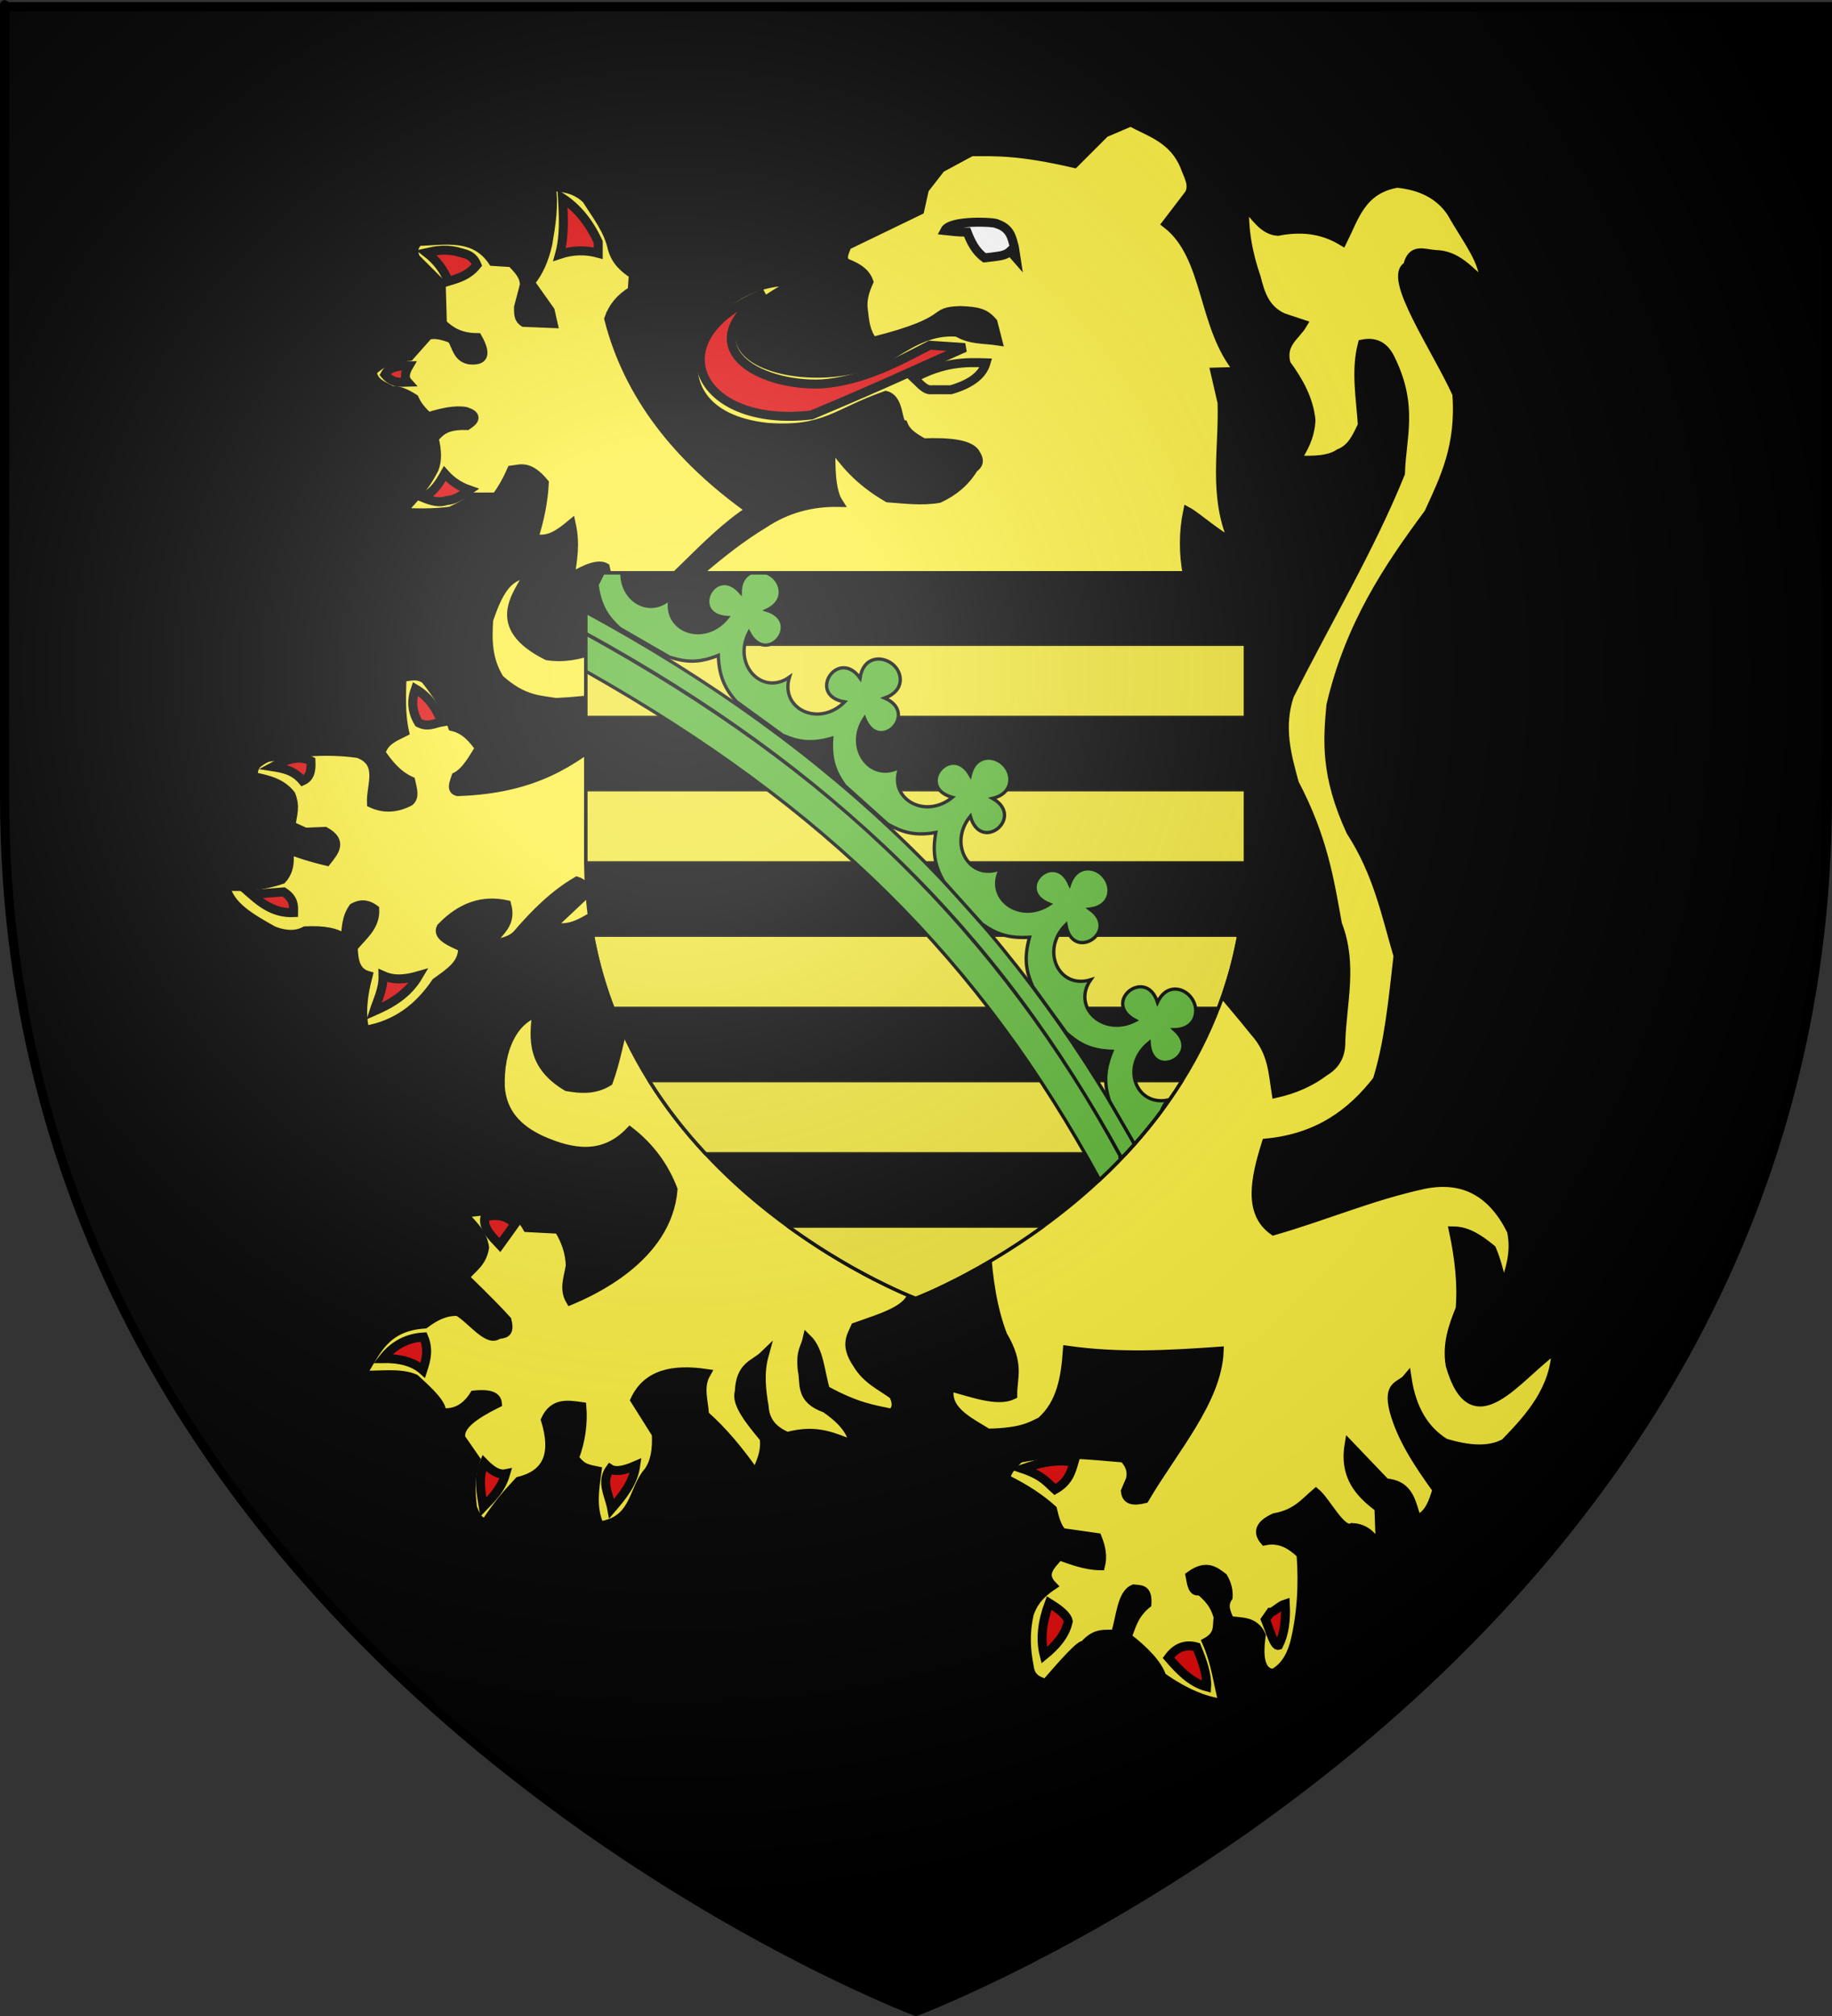 <?xml version="1.0" encoding="UTF-8" standalone="no"?>
<svg
   xmlns:dc="http://purl.org/dc/elements/1.1/"
   xmlns:cc="http://creativecommons.org/ns#"
   xmlns:rdf="http://www.w3.org/1999/02/22-rdf-syntax-ns#"
   xmlns:svg="http://www.w3.org/2000/svg"
   xmlns="http://www.w3.org/2000/svg"
   xmlns:xlink="http://www.w3.org/1999/xlink"
   xmlns:sodipodi="http://sodipodi.sourceforge.net/DTD/sodipodi-0.dtd"
   xmlns:inkscape="http://www.inkscape.org/namespaces/inkscape"
   height="660"
   width="600"
   version="1.0"
   id="svg2"
   sodipodi:version="0.32"
   inkscape:version="0.45+0.46pre0+devel"
   sodipodi:docname="Blason Léopold II de Belgique (1835-1909).svg"
   sodipodi:docbase="L:\Héraldique"
   inkscape:export-filename="/Users/olivier/Desktop/Blason Rouge/Blason_Vide_3D.png"
   inkscape:export-xdpi="144"
   inkscape:export-ydpi="144"
   inkscape:output_extension="org.inkscape.output.svg.inkscape">
  <rect width="100%" height="100%" fill="#333333" stroke="none"/>
  <sodipodi:namedview
     inkscape:window-height="544"
     inkscape:window-width="800"
     inkscape:pageshadow="2"
     inkscape:pageopacity="0.0"
     guidetolerance="10.0"
     gridtolerance="10.0"
     objecttolerance="10.0"
     borderopacity="1.0"
     bordercolor="#666666"
     pagecolor="#ffffff"
     id="base"
     showgrid="false"
     height="660px"
     inkscape:zoom="0.51818182"
     inkscape:cx="300"
     inkscape:cy="330"
     inkscape:window-x="-4"
     inkscape:window-y="-4"
     inkscape:current-layer="layer9" />
  <desc
     id="desc4">Flag of Canton of Valais (Wallis)</desc>
  <defs
     id="defs6">
    <clipPath
       id="id4">
      <path
         d="M8.1597e+006 1.33614e+007c76220,-139770 2.19793e+006,-6.49218e+006 2.41392e+006,-7.19095e+006 131560,-425670 556320,-1.17296e+006 -490,-1.40236e+006 -436260,-179740 -619840,269840 -761800,589250 -1.10615e+006,2.48885e+006 -2.01248e+006,5.15569e+006 -3.09999e+006,7.62291e+006 -28910,65570 -97110,195000 -60680,297570 67190,46290 104890,66260 104890,66260 0,0 -3620,10950 -12370,32880 28470,14730 63950,26790 107920,35250 330330,63520 635230,25410 902040,88930 266810,63520 419260,-127040 406560,-139740z"
         id="path6931" />
    </clipPath>
    <clipPath
       id="id3">
      <path
         d="M4.5888e+006 5.35145e+006c-400490,527930 -650900,1.29655e+006 -747280,1.9453e+006 -130810,880410 -102660,1.70479e+006 42700,2.57804e+006 70020,420790 229550,809470 367230,1.20993e+006 -48390,152480 -96800,304970 -145190,457470 -99620,27070 -199260,54150 -298910,81240 -8540,-21390 -17080,-42760 -25630,-64130 -236410,-473440 -381250,-982270 -486800,-1.50067e+006 -209600,-1.02936e+006 -268920,-2.27745e+006 25630,-3.29631e+006 155630,-538330 417890,-1.5019e+006 794260,-1.89826e+006 82550,-31350 165100,-62710 247670,-94060 74010,76950 148030,153930 222060,230880 1420,116850 2840,233720 4260,350570z"
         id="path6928" />
    </clipPath>
    <clipPath
       id="id2">
      <path
         d="M5.92575e+006 1.25947e+007c88620,-183770 3.63227e+006,-7.53119e+006 3.69499e+006,-7.65665e+006 145090,-290170 413980,-120750 368450,152470 -25400,152450 -406560,1.34671e+006 -406560,1.34671e+006l-2.73153e+006 6.49217e+006 -198280 349880c-138440,-95120 -405130,-303980 -727070,-684580z"
         id="path6925" />
    </clipPath>
    <clipPath
       id="id1">
      <path
         d="M1.07058e+007 4.54366e+006c-62930,-1.51309e+006 -1.27894e+006,-1.07553e+006 -1.95032e+006,-800920 -638320,261090 -1.34718e+006,-281870 -2.4159e+006,-1.57806e+006 -353750,344270 -707510,688550 -1.06127e+006,1.03279e+006 530760,1.00966e+006 1.80729e+006,2.01425e+006 2.9844e+006,1.70945e+006 751830,-194670 1.37436e+006,-722430 1.49062e+006,-635890 71490,53210 47890,165800 47890,165800 345010,89210 598330,125970 904580,106830z"
         id="path6922" />
    </clipPath>
    <clipPath
       id="id0">
      <path
         d="M5.31374e+006 3.26271e+006c-65270,65310 -261520,266880 -388790,452890 -154530,225850 -569070,720240 -854340,1.20761e+006 -1.2023e+006,2.05391e+006 -1.19434e+006,5.49093e+006 198100,7.4458e+006 476060,668320 442260,547140 584920,856200 142640,309060 190180,427920 202070,594340 31740,444460 -294550,155210 -487370,261530 -390520,215290 117220,590720 400650,493750 0,0 -131090,282560 188010,205050 319100,-77510 718910,-223340 1.03987e+006,-579940 320950,-356610 392270,-499260 463590,-641910 71320,-142640 95100,-213960 95100,-213960 0,0 -404160,-213960 -927190,-867760 -523020,-653770 -939080,-1.21247e+006 -1.28379e+006,-2.5438e+006 -344730,-1.33136e+006 -202090,-2.1159e+006 -71340,-2.78157e+006 130770,-665670 701340,-1.74739e+006 986640,-2.16344e+006 268680,-391840 621680,-709850 661830,-745520 -224270,-193200 -424970,-412500 -591450,-641570l-3410 -4680c-9140,-12640 -18180,-25290 -27130,-37980l-9700 -13840 -280 -400c-9220,-13230 -18300,-26470 -27300,-39750l-1770 -2610c-53260,-78850 -102360,-158520 -146920,-238440z"
         id="path6919" />
    </clipPath>
    <inkscape:perspective
       sodipodi:type="inkscape:persp3d"
       inkscape:vp_x="-50 : 600 : 1"
       inkscape:vp_y="0 : 1000 : 0"
       inkscape:vp_z="700 : 600 : 1"
       inkscape:persp3d-origin="300 : 400 : 1"
       id="perspective38130" />
    <inkscape:perspective
       sodipodi:type="inkscape:persp3d"
       inkscape:vp_x="-50 : 600 : 1"
       inkscape:vp_y="0 : 1000 : 0"
       inkscape:vp_z="700 : 600 : 1"
       inkscape:persp3d-origin="300 : 400 : 1"
       id="perspective3887" />
    <inkscape:perspective
       sodipodi:type="inkscape:persp3d"
       inkscape:vp_x="-50 : 600 : 1"
       inkscape:vp_y="0 : 1000 : 0"
       inkscape:vp_z="700 : 600 : 1"
       inkscape:persp3d-origin="300 : 400 : 1"
       id="perspective10025" />
    <inkscape:perspective
       sodipodi:type="inkscape:persp3d"
       inkscape:vp_x="-50 : 600 : 1"
       inkscape:vp_y="0 : 1000 : 0"
       inkscape:vp_z="700 : 600 : 1"
       inkscape:persp3d-origin="300 : 400 : 1"
       id="perspective14654" />
    <inkscape:perspective
       sodipodi:type="inkscape:persp3d"
       inkscape:vp_x="-50 : 600 : 1"
       inkscape:vp_y="0 : 1000 : 0"
       inkscape:vp_z="700 : 600 : 1"
       inkscape:persp3d-origin="300 : 400 : 1"
       id="perspective10951" />
    <linearGradient
       id="linearGradient2893">
      <stop
         style="stop-color:white;stop-opacity:0.314;"
         offset="0"
         id="stop2895" />
      <stop
         id="stop2897"
         offset="0.19"
         style="stop-color:white;stop-opacity:0.251;" />
      <stop
         style="stop-color:#6b6b6b;stop-opacity:0.125;"
         offset="0.6"
         id="stop2901" />
      <stop
         style="stop-color:black;stop-opacity:0.125;"
         offset="1"
         id="stop2899" />
    </linearGradient>
    <linearGradient
       id="linearGradient2885">
      <stop
         id="stop2887"
         offset="0"
         style="stop-color:white;stop-opacity:1;" />
      <stop
         style="stop-color:white;stop-opacity:1;"
         offset="0.229"
         id="stop2891" />
      <stop
         id="stop2889"
         offset="1"
         style="stop-color:black;stop-opacity:1;" />
    </linearGradient>
    <linearGradient
       id="linearGradient2955">
      <stop
         id="stop2867"
         offset="0"
         style="stop-color:#fd0000;stop-opacity:1;" />
      <stop
         style="stop-color:#e77275;stop-opacity:0.659;"
         offset="0.5"
         id="stop2873" />
      <stop
         style="stop-color:black;stop-opacity:0.323;"
         offset="1"
         id="stop2959" />
    </linearGradient>
    <radialGradient
       inkscape:collect="always"
       xlink:href="#linearGradient2955"
       id="radialGradient2961"
       cx="225.524"
       cy="218.901"
       fx="225.524"
       fy="218.901"
       r="300"
       gradientTransform="matrix(-4.167939e-4,2.183,-1.884,-3.599562e-4,615.597,-289.121)"
       gradientUnits="userSpaceOnUse" />
    <polygon
       id="star"
       transform="scale(53,53)"
       points="0,-1 0.588,0.809 -0.951,-0.309 0.951,-0.309 -0.588,0.809 0,-1 " />
    <clipPath
       id="clip">
      <path
         d="M 0,-200 L 0,600 L 300,600 L 300,-200 L 0,-200 z "
         id="path10" />
    </clipPath>
    <radialGradient
       inkscape:collect="always"
       xlink:href="#linearGradient2955"
       id="radialGradient1911"
       gradientUnits="userSpaceOnUse"
       gradientTransform="matrix(-4.167939e-4,2.183,-1.884,-3.599562e-4,615.597,-289.121)"
       cx="225.524"
       cy="218.901"
       fx="225.524"
       fy="218.901"
       r="300" />
    <radialGradient
       inkscape:collect="always"
       xlink:href="#linearGradient2955"
       id="radialGradient2865"
       gradientUnits="userSpaceOnUse"
       gradientTransform="matrix(0,1.749,-1.593,-1.049767e-7,551.788,-191.29)"
       cx="225.524"
       cy="218.901"
       fx="225.524"
       fy="218.901"
       r="300" />
    <radialGradient
       inkscape:collect="always"
       xlink:href="#linearGradient2955"
       id="radialGradient2871"
       gradientUnits="userSpaceOnUse"
       gradientTransform="matrix(0,1.386,-1.323,-5.741131e-8,-158.082,-109.541)"
       cx="225.524"
       cy="218.901"
       fx="225.524"
       fy="218.901"
       r="300" />
    <radialGradient
       inkscape:collect="always"
       xlink:href="#linearGradient2893"
       id="radialGradient3163"
       gradientUnits="userSpaceOnUse"
       gradientTransform="matrix(1.353,0,0,1.349,-77.629,-85.747)"
       cx="221.445"
       cy="226.331"
       fx="221.445"
       fy="226.331"
       r="300" />
    <radialGradient
       gradientTransform="matrix(0,1.386,-1.323,-5.741131e-8,-158.082,-109.541)"
       gradientUnits="userSpaceOnUse"
       xlink:href="#linearGradient2955"
       id="radialGradient6397"
       fy="218.901"
       fx="225.524"
       r="300"
       cy="218.901"
       cx="225.524" />
    <radialGradient
       gradientTransform="matrix(0,1.749,-1.593,-1.049767e-7,551.788,-191.29)"
       gradientUnits="userSpaceOnUse"
       xlink:href="#linearGradient2955"
       id="radialGradient6395"
       fy="218.901"
       fx="225.524"
       r="300"
       cy="218.901"
       cx="225.524" />
    <radialGradient
       gradientTransform="matrix(-4.167939e-4,2.183,-1.884,-3.599562e-4,615.597,-289.121)"
       gradientUnits="userSpaceOnUse"
       xlink:href="#linearGradient2955"
       id="radialGradient6393"
       fy="218.901"
       fx="225.524"
       r="300"
       cy="218.901"
       cx="225.524" />
    <clipPath
       id="clipPath6389">
      <path
         id="path6391"
         d="M 0,-200 L 0,600 L 300,600 L 300,-200 L 0,-200 z " />
    </clipPath>
    <polygon
       id="polygon6387"
       transform="scale(53,53)"
       points="0,-1 0.588,0.809 -0.951,-0.309 0.951,-0.309 -0.588,0.809 0,-1 " />
    <radialGradient
       gradientTransform="matrix(-4.167939e-4,2.183,-1.884,-3.599562e-4,615.597,-289.121)"
       gradientUnits="userSpaceOnUse"
       xlink:href="#linearGradient2955"
       id="radialGradient6385"
       fy="218.901"
       fx="225.524"
       r="300"
       cy="218.901"
       cx="225.524" />
    <linearGradient
       id="linearGradient6377">
      <stop
         id="stop6379"
         offset="0"
         style="stop-color:#fd0000;stop-opacity:1" />
      <stop
         id="stop6381"
         offset="0.5"
         style="stop-color:#e77275;stop-opacity:0.659" />
      <stop
         id="stop6383"
         offset="1"
         style="stop-color:black;stop-opacity:0.323" />
    </linearGradient>
    <linearGradient
       id="linearGradient6369">
      <stop
         id="stop6371"
         offset="0"
         style="stop-color:white;stop-opacity:1" />
      <stop
         id="stop6373"
         offset="0.229"
         style="stop-color:white;stop-opacity:1" />
      <stop
         id="stop6375"
         offset="1"
         style="stop-color:black;stop-opacity:1" />
    </linearGradient>
    <linearGradient
       id="linearGradient6359">
      <stop
         id="stop6361"
         offset="0"
         style="stop-color:white;stop-opacity:0.314" />
      <stop
         id="stop6363"
         offset="0.19"
         style="stop-color:white;stop-opacity:0.251" />
      <stop
         id="stop6365"
         offset="0.6"
         style="stop-color:#6b6b6b;stop-opacity:0.125" />
      <stop
         id="stop6367"
         offset="1"
         style="stop-color:black;stop-opacity:0.125" />
    </linearGradient>
    <linearGradient
       id="linearGradient6465">
      <stop
         style="stop-color:white;stop-opacity:0.314"
         offset="0"
         id="stop6467" />
      <stop
         style="stop-color:white;stop-opacity:0.251"
         offset="0.19"
         id="stop6469" />
      <stop
         style="stop-color:#6b6b6b;stop-opacity:0.125"
         offset="0.6"
         id="stop6471" />
      <stop
         style="stop-color:black;stop-opacity:0.125"
         offset="1"
         id="stop6473" />
    </linearGradient>
    <linearGradient
       id="linearGradient6457">
      <stop
         style="stop-color:white;stop-opacity:1"
         offset="0"
         id="stop6459" />
      <stop
         style="stop-color:white;stop-opacity:1"
         offset="0.229"
         id="stop6461" />
      <stop
         style="stop-color:black;stop-opacity:1"
         offset="1"
         id="stop6463" />
    </linearGradient>
    <linearGradient
       id="linearGradient6449">
      <stop
         style="stop-color:#fd0000;stop-opacity:1"
         offset="0"
         id="stop6451" />
      <stop
         style="stop-color:#e77275;stop-opacity:0.659"
         offset="0.5"
         id="stop6453" />
      <stop
         style="stop-color:black;stop-opacity:0.323"
         offset="1"
         id="stop6455" />
    </linearGradient>
    <radialGradient
       cx="225.524"
       cy="218.901"
       r="300"
       fx="225.524"
       fy="218.901"
       id="radialGradient6447"
       xlink:href="#linearGradient2955"
       gradientUnits="userSpaceOnUse"
       gradientTransform="matrix(-4.167939e-4,2.183,-1.884,-3.599562e-4,615.597,-289.121)" />
    <polygon
       points="0,-1 0.588,0.809 -0.951,-0.309 0.951,-0.309 -0.588,0.809 0,-1 "
       transform="scale(53,53)"
       id="polygon6445" />
    <clipPath
       id="clipPath6441">
      <path
         d="M 0,-200 L 0,600 L 300,600 L 300,-200 L 0,-200 z "
         id="path6443" />
    </clipPath>
    <radialGradient
       cx="225.524"
       cy="218.901"
       r="300"
       fx="225.524"
       fy="218.901"
       id="radialGradient6439"
       xlink:href="#linearGradient2955"
       gradientUnits="userSpaceOnUse"
       gradientTransform="matrix(-4.167939e-4,2.183,-1.884,-3.599562e-4,615.597,-289.121)" />
    <radialGradient
       cx="225.524"
       cy="218.901"
       r="300"
       fx="225.524"
       fy="218.901"
       id="radialGradient6437"
       xlink:href="#linearGradient2955"
       gradientUnits="userSpaceOnUse"
       gradientTransform="matrix(0,1.749,-1.593,-1.049767e-7,551.788,-191.29)" />
    <radialGradient
       cx="225.524"
       cy="218.901"
       r="300"
       fx="225.524"
       fy="218.901"
       id="radialGradient6435"
       xlink:href="#linearGradient2955"
       gradientUnits="userSpaceOnUse"
       gradientTransform="matrix(0,1.386,-1.323,-5.741131e-8,-158.082,-109.541)" />
    <inkscape:perspective
       id="perspective11825"
       inkscape:persp3d-origin="300 : 400 : 1"
       inkscape:vp_z="700 : 600 : 1"
       inkscape:vp_y="0 : 1000 : 0"
       inkscape:vp_x="-50 : 600 : 1"
       sodipodi:type="inkscape:persp3d" />
  </defs>
  <g
     inkscape:groupmode="layer"
     id="layer3"
     inkscape:label="Fond écu"
     style="display:inline"
     sodipodi:insensitive="true">
    <path
       id="path2855"
       style="fill:#000000;fill-opacity:1;fill-rule:evenodd;stroke:none;stroke-width:1px;stroke-linecap:butt;stroke-linejoin:miter;stroke-opacity:1"
       d="M 300,658.5 C 300,658.5 598.5,546.18 598.5,260.728 C 598.5,-24.723 598.5,2.176 598.5,2.176 L 1.5,2.176 L 1.5,260.728 C 1.5,546.18 300,658.5 300,658.5 z"
       sodipodi:nodetypes="cccccc" />
  </g>
  <g
     inkscape:groupmode="layer"
     id="layer4"
     inkscape:label="Meubles"
     style="display:inline"
     sodipodi:insensitive="true">
    <g
       id="g6475"
       inkscape:label="Calque 1"
       transform="translate(-62.857,-493.791)"
       style="opacity:1">
      <g
         transform="translate(62.857,493.791)"
         style="opacity:1;display:inline"
         id="g6477">
        <g
           id="g5810" />
        <g
           id="g6515">
          <rect
             id="rect4923"
             style="opacity:1;fill:none;fill-opacity:1;fill-rule:nonzero;stroke:none;stroke-width:7.56;stroke-linecap:round;stroke-linejoin:round;stroke-miterlimit:4;stroke-dasharray:none;stroke-opacity:1;display:inline"
             y="3.375078e-14"
             x="0"
             height="660"
             width="600" />
        </g>
      </g>
      <rect
         y="686.648"
         x="314.286"
         height="45.714"
         width="0"
         id="rect4632"
         style="fill:#ff0000;fill-opacity:1;stroke-width:5.394;stroke-miterlimit:4;stroke-dasharray:none" />
    </g>
    <g
       style="display:inline"
       id="g26627"
       transform="matrix(0.486,0,0,0.486,155.767,143.824)">
      <g
         transform="matrix(2.019,0,0,2.019,-325.82,-313.986)"
         id="g25706"
         inkscape:label="Meubles"
         style="display:inline">
        <g
           style="opacity:1;stroke:#000000;stroke-width:3;stroke-miterlimit:4;stroke-dasharray:none;stroke-opacity:1;display:inline"
           id="g6091">
          <g
             id="g9960">
            <path
               sodipodi:nodetypes="cccccccccccccccccccccccccccccccccccccccccccccccccccccc"
               id="path33587"
               d="M 401.962,255.889 C 397.239,243.121 392.918,230.045 396.44,215.216 L 406.608,219.909 C 398.979,208.451 396.216,193.143 399.015,179.599 C 402.135,181.289 408.404,187.043 414.43,190.186 C 407.283,174.543 411.059,158.899 410.519,143.256 L 408.172,133.088 L 416.223,132.859 C 403.551,117.963 406.142,94.477 391.976,83.582 L 399.569,73.643 C 401.226,70.514 399.09,67.386 398.004,64.257 C 394.175,55.23 386.595,53.15 380.014,49.625 L 371.41,53.306 L 361.242,63.475 C 342.881,59.219 335.178,59.53 326.827,59.564 L 316.658,65.039 L 311.183,72.079 L 309.619,79.118 L 285.372,90.851 C 284.463,93.326 282.826,96.044 286.154,97.108 C 288.862,98.326 291.468,99.68 292.64,102.946 C 291.151,106.215 290.259,109.483 290.847,112.751 C 291.237,116.275 291.587,119.809 294.009,122.825 C 321.74,115.835 312.525,112.901 323.111,112.556 C 329.161,112.806 331.363,113.323 334.062,116.467 L 335.66,122.691 C 331.151,121.999 326.642,122.474 322.134,119.791 C 313.751,119.07 307.357,122.972 301.015,126.83 C 274.515,143.416 220.576,126.454 268.98,102.893 C 234.825,100.582 215.888,146.897 258.691,151.522 C 278.005,152.954 281.696,146.663 298.291,140.876 C 303.15,142.1 301.883,150.292 304.144,150.606 C 305.314,153.636 308.221,155.125 310.859,156.687 C 319.736,156.337 326.812,157.164 328.391,160.464 C 329.914,162.92 329.004,164.16 327.609,165.157 C 324.886,169.642 320.993,172.957 316.058,175.23 C 310.354,176.221 304.649,175.453 298.945,175.049 C 288.839,169.144 284.418,163.24 280.078,157.335 C 279.795,164.181 279.893,172.581 282.472,176.565 C 273.467,176.401 265.154,178.656 257.624,183.652 C 242.857,192.559 228.301,206.519 215.616,218.898 C 205.863,223.495 196.411,229.451 185.254,227.73 C 165.333,217.756 175.797,207.038 178.996,200.355 C 171.678,200.756 168.677,207.275 165.747,215.721 C 165.275,222.87 165.418,229.04 169.334,235.457 C 177.478,242.747 182.87,242.342 188.106,243.326 C 200.754,242.753 212.402,240.678 223.58,237.899 C 215.604,242.466 213.017,244.905 212.306,248.019 C 240.416,252.386 251.424,242.304 270.969,239.416 C 266.897,245.28 260.475,251.481 261.124,256.671 C 294.019,258.464 319.448,243.176 329.908,240.522 C 325.609,245.181 321.629,249.761 325.997,252.254 C 340.245,252.555 358.226,239.948 362.072,236.334 C 373.984,241.876 386.448,250.813 401.962,255.889 z"
               style="fill:#fcef3c;fill-opacity:1;fill-rule:evenodd;stroke:#000000;stroke-width:3;stroke-linecap:butt;stroke-linejoin:miter;stroke-miterlimit:4;stroke-dasharray:none;stroke-opacity:1;display:inline" />
            <path
               sodipodi:nodetypes="ccccc"
               id="path33589"
               d="M 331.749,129.993 C 324.879,129.758 317.62,129.714 307.697,135.077 C 309.46,136.695 311.331,139.25 313.563,138.988 L 320.016,138.988 C 327.334,136.841 330.677,133.701 331.749,129.993 z"
               style="fill:#fcef3c;fill-opacity:1;fill-rule:evenodd;stroke:#000000;stroke-width:3;stroke-linecap:butt;stroke-linejoin:miter;stroke-miterlimit:4;stroke-dasharray:none;stroke-opacity:1;display:inline" />
            <path
               sodipodi:nodetypes="cccccc"
               id="path33591"
               d="M 324.709,124.909 L 312.977,124.126 C 301.513,130.1 290.45,135.968 276.997,137.032 C 255.645,137.964 232.42,124.621 257.834,106.723 C 221.248,120.963 234.723,151.945 273.477,147.396 C 298.53,136.908 307.633,132.404 324.709,124.909 z"
               style="fill:#e20909;fill-opacity:1;fill-rule:evenodd;stroke:#000000;stroke-width:3;stroke-linecap:butt;stroke-linejoin:miter;stroke-miterlimit:4;stroke-dasharray:none;stroke-opacity:1;display:inline" />
            <path
               sodipodi:nodetypes="ccccccccccccccccccccccccccccccccccccccccccccc"
               id="path33593"
               d="M 253.141,179.074 C 228.892,161.813 212.346,140.928 205.819,115.327 C 207.123,111.409 209.73,108.295 213.641,105.941 L 214.032,100.466 C 210.829,98.455 208.123,95.946 206.993,91.862 C 205.66,85.619 201.665,80.707 198.389,75.436 C 194.073,71.412 189.949,71.58 186.656,71.134 C 187.601,77.522 186.581,83.91 185.483,90.298 C 184.303,95.634 182.36,99.953 179.617,103.203 L 186.265,112.589 L 187.243,116.891 L 177.466,116.5 C 175.418,115.171 175.765,113.243 175.706,111.416 L 177.661,103.986 C 177.646,100.799 175.384,98.736 173.359,96.555 L 167.102,96.164 C 160.948,87.015 151.21,89.215 142.072,89.515 C 141.346,90.875 140.051,91.665 141.29,94.991 L 149.894,103.594 L 150.285,116.891 C 152.979,119.47 156.226,121.588 162.018,121.584 C 165.579,127.939 163.504,129.408 159.28,129.015 C 155.297,128.291 155.041,124.584 153.414,121.975 C 149.233,120.325 147.193,120.388 145.592,120.802 L 139.335,127.842 C 133.87,128.507 130.199,129.654 126.82,132.926 C 127.43,136.937 130.723,137.596 133.273,139.183 C 136.138,139.127 138.548,140.435 140.899,141.921 C 141.869,144.174 143.606,146.238 145.592,147.983 C 150.192,146.54 154.544,145.593 158.107,146.223 C 161.466,147.29 161.915,148.806 158.498,150.916 C 151.469,150.66 149.483,152.926 147.548,155.218 C 148.59,159.389 148.59,162.779 147.548,165.386 C 143.897,172.481 140.247,175.696 136.597,179.856 C 142.294,180.169 147.845,180.19 153.023,179.465 C 155.645,178.192 158.333,177.049 160.453,174.772 C 163.772,174.772 165.96,174.772 168.275,174.772 C 169.97,172.458 171.665,169.65 173.359,165.777 C 176.451,165.395 179.219,163.963 184.31,170.079 C 183.991,176.491 182.67,182.569 180.79,188.46 C 185.624,189.878 189.493,186.953 193.305,183.767 C 194.856,190.906 193.677,195.544 192.913,201.757 C 198.649,198.237 202.56,197.064 204.646,198.237 L 208.948,216.618 C 224.437,207.743 237.661,188.972 253.141,179.074 z"
               style="fill:#fcef3c;fill-opacity:1;fill-rule:evenodd;stroke:#000000;stroke-width:3;stroke-linecap:butt;stroke-linejoin:miter;stroke-miterlimit:4;stroke-dasharray:none;stroke-opacity:1;display:inline" />
            <path
               sodipodi:nodetypes="ccccc"
               id="path33595"
               d="M 189.394,93.817 C 193.696,92.375 197.998,92.261 202.3,93.426 L 202.3,89.711 C 199.361,83.266 195.396,78.361 190.371,75.045 C 190.755,81.48 191.054,87.894 189.394,93.817 z"
               style="fill:#e20909;fill-opacity:1;fill-rule:evenodd;stroke:#000000;stroke-width:3;stroke-linecap:butt;stroke-linejoin:miter;stroke-miterlimit:4;stroke-dasharray:none;stroke-opacity:1;display:inline" />
            <path
               sodipodi:nodetypes="ccccc"
               id="path33597"
               d="M 161.822,97.337 C 158.973,100.886 155.597,101.798 152.241,102.812 C 150.883,99.091 148.449,95.909 145.006,93.231 C 147.967,92.557 150.993,91.978 154.978,92.84 C 157.487,93.657 160.294,93.577 161.822,97.337 z"
               style="fill:#e20909;fill-opacity:1;fill-rule:evenodd;stroke:#000000;stroke-width:3;stroke-linecap:butt;stroke-linejoin:miter;stroke-miterlimit:4;stroke-dasharray:none;stroke-opacity:1;display:inline" />
            <path
               sodipodi:nodetypes="cccc"
               id="path33599"
               d="M 139.139,130.97 C 137.923,133.013 137.372,134.922 138.748,136.446 C 136.206,136.519 133.664,136.856 131.122,133.904 C 132.504,131.312 135.701,130.991 139.139,130.97 z"
               style="fill:#e20909;fill-opacity:1;fill-rule:evenodd;stroke:#000000;stroke-width:3;stroke-linecap:butt;stroke-linejoin:miter;stroke-miterlimit:4;stroke-dasharray:none;stroke-opacity:1;display:inline" />
            <path
               sodipodi:nodetypes="ccccc"
               id="path33601"
               d="M 151.067,166.95 C 153.11,169.239 155.678,171.177 159.28,172.425 C 156.89,174.053 154.548,175.829 151.654,175.945 C 149.353,176.846 146.651,176.137 143.832,174.968 C 147.585,172.965 149.357,169.973 151.067,166.95 z"
               style="fill:#e20909;fill-opacity:1;fill-rule:evenodd;stroke:#000000;stroke-width:3;stroke-linecap:butt;stroke-linejoin:miter;stroke-miterlimit:4;stroke-dasharray:none;stroke-opacity:1;display:inline" />
            <path
               sodipodi:nodetypes="cccccccccccccccccccccccccccccccccccccccccccccccccccccccccccccccccccccccccccccccccccccccccccccccccccccccccccccccccccccccccccccccccccccccccccccccccccccccccccccccccccccccccccccccccccccccccccccccccccccccccccccccccccccccccc"
               id="path33603"
               d="M 383.791,257.017 C 378.233,250.277 370.949,245.693 363.327,241.531 C 347.521,254.344 328.696,261.039 309.807,261.961 C 312.389,258.644 316.727,255.714 317.294,250.38 C 298.36,258.291 277.016,263.362 252.874,262.939 C 253.556,257.777 256.236,252.615 258.958,247.453 C 245.445,251.114 231.512,254.592 206.253,253.146 C 194.066,262.681 181.814,272.177 155.37,273.057 C 153.03,272.475 154.155,270.161 154.817,268.079 C 158.157,266.323 160.351,262.274 162.689,258.515 C 160.405,255.409 158.007,252.417 153.677,251.358 C 152.041,246.077 148.744,240.796 144.504,235.514 C 141.674,233.759 139.625,234.65 136.795,234.928 C 136.641,241 136.317,247.073 137.672,253.146 C 133.961,254.97 130.909,256.228 129.767,260.107 C 132.371,263.777 135.073,267.373 139.722,269.509 C 140.266,272.068 141.278,274.813 139.331,276.375 C 135.091,278.564 130.85,278.909 126.61,276.928 C 126.325,270.977 130.511,263.449 122.185,260.336 C 112.006,258.926 102.566,259.736 93.425,261.442 C 91.419,261.487 89.993,262.692 88.486,263.737 C 87.228,265.184 87.041,266.632 87.342,268.079 C 91.989,269.053 96.619,270.064 99.738,274.096 C 101.429,278.402 100.149,280.646 99.8,284.442 L 104.564,286.605 L 111.124,286.33 C 117.131,289.649 114.302,292.967 111.677,296.286 C 106.143,294.995 102.434,293.705 98.956,292.414 C 99.722,297.537 98.571,300.358 96.744,302.37 C 90.476,304.564 84.207,304.987 77.939,304.582 C 79.211,311.257 86.6,315.384 93.978,319.515 C 98.638,321.251 101.907,320.9 104.487,319.515 C 110.626,319.212 115.269,319.978 117.761,322.281 C 118.277,318.778 118.068,315.275 120.526,311.772 C 123.539,310.107 125.738,310.886 127.716,312.325 C 128.025,318.111 123.606,321.196 120.526,325.046 C 120.688,329.303 121.236,333.271 125.504,334.448 C 123.763,340.99 123.02,347.198 124.398,352.7 C 134.833,350.976 142.433,345.156 148.18,336.661 C 152.465,333.531 157.269,330.689 157.029,325.046 C 152.886,323.151 148.418,321.315 149.839,318.409 C 156.638,311.299 163.928,309.061 171.767,310.794 C 173.695,317.733 168.49,319.917 166.236,324.068 C 170.14,323.586 173.454,322.661 175.281,320.621 C 181.265,313.634 187.652,307.317 195.192,302.923 C 197.416,303.591 198.307,305.148 197.404,307.901 L 186.734,317.951 C 193.199,319.925 198,315.925 203.454,312.845 C 210.83,301.138 217.128,294.179 221.382,295.504 C 224.865,303.045 233.863,307.616 244.058,311.543 L 237.779,297.945 C 242.774,287.113 259.094,285.719 269.857,279.694 C 274.696,290.483 284.23,299.138 294.746,307.347 C 313.591,317.615 345.637,329.349 347.841,337.767 C 316.76,338.396 288.452,326.085 258.796,320.068 C 234.665,317.27 226.664,325.101 220.633,329.471 C 210.005,343.871 210.595,356.401 205.7,369.845 C 201.091,372.65 196.482,372.301 191.873,371.504 C 180.165,364.492 180.632,355.883 181.789,346.812 C 174.095,349.287 169.185,358.737 169.622,371.7 C 170.32,380.434 175.566,385.669 183.024,389.203 C 193.841,394.099 204.146,395.536 212.89,386.438 C 219.5,391.593 224.31,398.033 227.27,405.795 C 225.454,428.714 199.769,440 192.979,442.852 C 190.676,438.98 192.368,435.108 192.979,431.237 C 192.836,426.608 191.333,422.658 189.108,419.069 L 178.599,418.516 C 173.395,409.312 164.618,413.683 157.029,413.538 C 159.67,417.166 163.606,419.693 164.381,425.187 C 163.442,430.626 160.073,432.018 157.744,435.142 C 165.412,442.576 169.358,446.66 171.834,449.421 C 173.137,454.377 170.49,453.797 168.806,454.271 C 165.405,456.807 159.958,449.117 155.532,446.528 C 151.823,446.247 148.113,447.845 144.403,450.69 C 130.732,451.581 128.048,460.409 123.292,467.74 C 129.721,467.941 136.196,466.777 141.152,468.941 C 145.854,473.23 150.403,477.474 150.001,480.232 C 154.718,480.719 158.269,478.581 160.901,474.377 C 166.811,473.786 168.435,475.142 168.644,477.142 C 161.263,480.806 155.583,484.576 156.476,488.757 L 161.454,495.947 C 159.541,501.293 159.674,506.64 160.348,511.986 C 162.186,516.912 163.433,516.524 164.772,516.964 C 170.76,508.137 172.763,506.617 175.834,503.137 C 186.189,500.588 187.861,493.029 184.683,482.673 C 187.367,476.74 192.136,477.583 196.851,478.249 C 197.301,483.975 196.505,489.701 194.348,495.428 C 196.934,498.781 198.298,498.931 201.924,499.684 C 201.017,506.175 200.069,512.057 202.739,518.037 C 214.152,516.489 213.796,507.095 218.225,500.891 C 221.619,497.296 221.929,491.472 221.672,487.355 L 214.549,476.036 C 218.672,467.233 227.453,465.596 238.332,467.187 C 235.71,471.796 237.575,476.405 237.779,481.014 C 243.769,486.278 249.456,493.055 254.924,500.925 C 256.192,497.128 258.34,493.992 257.69,488.757 C 252.787,482.883 248.162,477.101 249.393,473.271 C 249.767,464.431 254.462,464.235 257.69,461.103 C 256.114,466.818 256.685,472.533 257.69,478.249 C 257.94,482.862 260.489,486.198 265.433,488.204 C 275.754,485.442 281.197,488.778 287.556,490.969 C 287.021,486.336 283.37,482.395 278.153,478.802 C 269.392,475.72 271.426,470.615 270.41,466.081 C 269.717,459.669 271.365,458.722 272.07,455.572 C 276.201,459.605 276.342,466.829 278.153,472.718 C 288.759,478.53 294.174,479.152 300.277,480.461 C 302.1,478.979 302.133,476.901 300.83,474.377 C 296.618,471.263 291.921,469.363 288.662,463.869 C 284.55,457.67 286.705,454.89 288.109,451.701 C 296.946,448.575 306.285,445.923 307.076,440.282 C 312.629,433.448 314.706,424.964 315.372,415.946 C 312.36,406.527 307.886,399.901 299.17,401.371 C 300.832,407.27 303.719,413.17 302.489,419.069 C 304.034,427.627 299.217,429.187 295.852,432.343 C 296.316,428.816 296.351,425.397 294.746,422.388 C 286.901,410.222 277.56,398.389 278.707,384.225 C 281.814,376.481 288.039,376.011 294.193,375.376 L 329.003,374.398 C 339.922,367.963 349.467,367.022 359.422,364.443 C 348.483,384.279 334.929,403.788 331.802,424.6 C 332.416,436.031 334.113,446.162 337.333,454.466 C 343.16,464.251 340.575,468.426 340.651,474.377 C 335.51,476.811 327.24,473.613 319.634,471.612 C 317.847,479.256 325.598,482.972 332.355,487.098 C 343.57,486.87 346.38,484.962 350.054,483.226 C 356.879,477.237 358.246,468.518 358.903,459.444 C 376.048,461.873 392.412,460.975 409.557,459.768 C 408.919,476.176 394.29,492.584 384.668,508.992 C 381.272,509.827 378.552,509.76 378.261,506.456 L 379.92,502.584 C 380.641,499.604 379.586,497.334 377.708,495.394 C 366.373,494.486 355.228,492.916 342.897,495.495 C 340.482,497.804 338.321,500.113 338.473,502.422 C 345.353,505.794 350.166,509.167 353.925,512.539 C 354.672,515.66 355.474,518.697 357.244,520.282 L 368.858,521.942 C 370.135,525.076 370.766,528.21 369.964,531.344 C 364.999,531.307 360.601,529.568 356.137,528.026 C 353.575,531.063 349.986,533.943 353.925,537.981 C 348.755,541.439 347.241,544.439 346.182,547.383 C 344.639,554.209 345.139,559.808 346.182,565.082 C 346.676,568.95 349.181,569.802 351.713,570.613 C 357.901,563.451 363.394,557.332 364.434,557.892 C 368.731,553.026 371.598,554.596 374.942,554.02 C 376.7,548.61 376.933,540.76 381.026,539.087 C 383.197,539.355 385.778,538.8 385.451,544.065 C 380.96,547.752 380.374,551.439 378.814,555.126 C 384.852,559.792 389.077,564.256 390.428,568.4 C 398.049,573.747 404.836,576.595 410.892,577.25 C 409.111,570.449 408.533,564.05 405.361,556.786 C 409.713,554.403 408.774,551.359 409.233,548.489 C 408.415,545.885 407.536,543.264 403.149,539.64 C 400.625,540.463 400.344,537.359 399.831,534.663 C 405.224,530.753 408.04,533.026 410.892,535.216 C 412.332,537.723 412.67,539.864 412.551,541.853 C 410.753,544.434 411.832,547.015 413.105,549.596 C 416.927,550.296 421.253,549.485 423.613,554.573 C 422.537,561.89 423.355,566.744 427.485,567.294 C 430.958,565.591 433.287,562.17 434.675,557.339 C 437.031,547.923 437.659,537.931 436.887,527.473 C 433.618,524.423 430.048,521.976 424.719,523.048 C 422.033,519.925 423.425,517.385 428.038,515.305 C 435.272,514.039 438.071,510.24 441.865,507.009 C 445.367,509.959 450.435,520.464 453.937,518.595 C 460.571,518.87 461.923,524.659 463.34,525.232 L 462.882,511.986 C 456.375,507.173 451.182,501.455 452.926,490.969 L 465.094,503.69 C 473.488,504.36 473.588,510.772 475.602,515.858 C 479.44,514.49 480.969,510.351 482.239,505.902 C 476.146,497.425 470.362,488.858 467.859,479.355 C 465.715,470.624 470.167,471.421 472.284,468.846 C 473.847,479.249 478.228,486.27 485.005,490.416 C 492.526,492.626 499.471,493.396 504.915,490.416 C 513.556,481.553 521.617,472.364 522.061,458.891 C 509.186,467.872 494.213,490.78 486.664,464.422 C 485.49,457.502 487.563,451.51 489.982,445.617 C 490.698,437.243 489.654,428.516 487.77,419.622 C 492.666,419.683 496.62,422.569 500.491,425.706 C 502.234,429.667 503.217,434.388 504.491,438.818 C 506.471,432.891 508.686,427.065 507.128,419.622 C 501.038,407.343 491.721,401.304 477.815,404.136 C 460.089,408.024 445.683,414.383 427.714,419.589 C 419.231,413.598 421.468,402.443 425.272,390.309 C 442.659,388.634 453.769,380.314 462.328,369.292 C 466.172,356.898 467.497,343.366 469.256,327.845 C 465.202,314.007 462.463,300.169 453.479,286.33 C 444.854,267.594 445.785,255.898 446.842,244.297 C 453.152,217.365 465.979,198.347 479.474,180.139 C 484.698,168.795 490.236,157.74 488.876,140.318 C 482.008,125.192 465.417,101.214 472.479,97.697 C 473.796,91.496 477.88,93.586 481.686,93.859 C 488.933,93.952 492.919,99.263 497.725,103.262 C 498.769,96.967 491.922,88.493 486.988,79.708 C 482.923,73.723 476.677,70.853 468.965,70.077 C 457.019,72.133 454.716,81.421 450.714,89.435 C 445.123,86.045 438.374,84.308 429.144,86.116 C 424.303,85.857 421.466,80.924 418.082,77.267 C 417.676,85.662 419.236,93.728 421.954,101.602 C 423.293,106.922 424.862,112.114 430.803,114.876 L 437.44,117.089 C 435.052,121.15 430.073,123.485 431.909,130.362 C 436.202,136.194 439.543,142.298 440.205,149.167 C 439.875,154.921 437.603,158.733 435.228,162.441 C 440.75,162.615 446.133,162.615 449.608,160.229 C 453.957,158.509 455.516,154.557 457.351,150.826 C 456.804,141.793 455.009,132.759 457.351,123.725 C 462.242,122.75 464.98,125.002 466.753,128.703 C 474.568,144.581 470.39,154.815 470.072,166.866 C 460.104,191.57 445.394,216.274 433.015,240.978 C 429.506,251.426 432.073,260.862 434.675,270.291 C 444.383,288.77 446.406,302.858 449.055,317.303 C 454.31,330.8 450.549,343.545 450.161,356.571 C 450.234,361.259 448.205,364.445 444.63,366.527 C 440.088,369.996 434.697,372.334 428.591,373.717 C 427.487,366.896 427.466,360.074 421.401,353.253 C 403.392,330.774 379.525,307.886 382.685,286.884 C 382.649,276.793 380.995,266.164 383.791,257.017 z"
               style="fill:#fcef3c;fill-opacity:1;fill-rule:evenodd;stroke:#000000;stroke-width:3;stroke-linecap:butt;stroke-linejoin:miter;stroke-miterlimit:4;stroke-dasharray:none;stroke-opacity:1;display:inline" />
            <path
               sodipodi:nodetypes="cccc"
               id="path27255"
               d="M 141.267,238.766 C 139.914,242.545 140.041,246.324 142.373,250.104 C 145.521,251.714 147.638,250.228 150.116,249.827 C 148.269,245.589 146.026,241.548 141.267,238.766 z"
               style="fill:#e20909;fill-opacity:1;fill-rule:evenodd;stroke:#000000;stroke-width:3;stroke-linecap:butt;stroke-linejoin:miter;stroke-miterlimit:4;stroke-dasharray:none;stroke-opacity:1;display:inline" />
            <path
               sodipodi:nodetypes="cccc"
               id="path33606"
               d="M 93.702,264.76 C 97.942,262.477 102.182,260.743 106.423,262.825 C 106.515,265.544 106.458,268.189 103.657,269.462 C 100.809,266.013 97.273,265.317 93.702,264.76 z"
               style="fill:#e20909;fill-opacity:1;fill-rule:evenodd;stroke:#000000;stroke-width:3;stroke-linecap:butt;stroke-linejoin:miter;stroke-miterlimit:4;stroke-dasharray:none;stroke-opacity:1;display:inline" />
            <path
               sodipodi:nodetypes="cccc"
               id="path33608"
               d="M 86.512,307.347 C 90.397,310.736 94.548,313.68 100.615,313.431 C 100.64,311.127 100.852,308.822 97.297,306.518 L 86.512,307.347 z"
               style="fill:#e20909;fill-opacity:1;fill-rule:evenodd;stroke:#000000;stroke-width:3;stroke-linecap:butt;stroke-linejoin:miter;stroke-miterlimit:4;stroke-dasharray:none;stroke-opacity:1;display:inline" />
            <path
               sodipodi:nodetypes="cccc"
               id="path33610"
               d="M 130.482,334.448 C 130.595,338.976 128.672,342.485 127.44,346.339 C 133.266,343.791 138.734,340.644 142.373,334.448 C 138.409,335.592 134.445,336.225 130.482,334.448 z"
               style="fill:#e20909;fill-opacity:1;fill-rule:evenodd;stroke:#000000;stroke-width:3;stroke-linecap:butt;stroke-linejoin:miter;stroke-miterlimit:4;stroke-dasharray:none;stroke-opacity:1;display:inline" />
            <path
               sodipodi:nodetypes="cccc"
               id="path33612"
               d="M 164.496,414.921 C 163.668,418.553 166.739,421.404 169.474,424.323 L 174.451,417.41 C 172.214,414.779 168.945,413.866 164.496,414.921 z"
               style="fill:#e20909;fill-opacity:1;fill-rule:evenodd;stroke:#000000;stroke-width:3;stroke-linecap:butt;stroke-linejoin:miter;stroke-miterlimit:4;stroke-dasharray:none;stroke-opacity:1;display:inline" />
            <path
               sodipodi:nodetypes="cccc"
               id="path33614"
               d="M 144.032,455.019 C 138.823,455.339 134.217,457.468 130.482,462.209 C 135.928,462.137 140.519,463.206 143.755,466.081 C 144.877,462.651 145.807,459.173 144.032,455.019 z"
               style="fill:#e20909;fill-opacity:1;fill-rule:evenodd;stroke:#000000;stroke-width:3;stroke-linecap:butt;stroke-linejoin:miter;stroke-miterlimit:4;stroke-dasharray:none;stroke-opacity:1;display:inline" />
            <path
               sodipodi:nodetypes="cccc"
               id="path33616"
               d="M 164.219,497.053 C 162.158,501.939 163.144,506.824 163.943,511.71 C 166.867,508.675 169.912,505.823 171.409,500.648 C 169.013,501.136 166.616,499.501 164.219,497.053 z"
               style="fill:#e20909;fill-opacity:1;fill-rule:evenodd;stroke:#000000;stroke-width:3;stroke-linecap:butt;stroke-linejoin:miter;stroke-miterlimit:4;stroke-dasharray:none;stroke-opacity:1;display:inline" />
            <path
               sodipodi:nodetypes="cccc"
               id="path33618"
               d="M 206.253,498.989 C 207.754,499.977 210.379,499.841 214.826,497.883 C 214.039,503.619 210.484,507.972 206.806,512.263 C 206.013,507.838 203.028,503.414 206.253,498.989 z"
               style="fill:#e20909;fill-opacity:1;fill-rule:evenodd;stroke:#000000;stroke-width:3;stroke-linecap:butt;stroke-linejoin:miter;stroke-miterlimit:4;stroke-dasharray:none;stroke-opacity:1;display:inline" />
            <path
               sodipodi:nodetypes="cccc"
               id="path33620"
               d="M 361.115,496.777 C 354.463,495.639 349.175,497.232 343.97,498.989 C 350.743,501.293 352.155,503.598 354.755,505.902 C 359.294,503.344 360.168,500.053 361.115,496.777 z"
               style="fill:#e20909;fill-opacity:1;fill-rule:evenodd;stroke:#000000;stroke-width:3;stroke-linecap:butt;stroke-linejoin:miter;stroke-miterlimit:4;stroke-dasharray:none;stroke-opacity:1;display:inline" />
            <path
               sodipodi:nodetypes="cccc"
               id="path33622"
               d="M 352.819,543.788 C 350.522,549.944 349.772,555.791 351.16,561.21 C 355.061,558.045 358.211,554.504 359.179,549.872 C 358.815,547.844 356.107,545.816 352.819,543.788 z"
               style="fill:#e20909;fill-opacity:1;fill-rule:evenodd;stroke:#000000;stroke-width:3;stroke-linecap:butt;stroke-linejoin:miter;stroke-miterlimit:4;stroke-dasharray:none;stroke-opacity:1;display:inline" />
            <path
               sodipodi:nodetypes="cccc"
               id="path33624"
               d="M 392.641,562.04 C 395.062,558.704 398.147,557.357 402.043,558.445 C 403.979,563.146 405.61,567.746 405.361,571.719 C 400.204,570.326 396.345,566.338 392.641,562.04 z"
               style="fill:#e20909;fill-opacity:1;fill-rule:evenodd;stroke:#000000;stroke-width:3;stroke-linecap:butt;stroke-linejoin:miter;stroke-miterlimit:4;stroke-dasharray:none;stroke-opacity:1;display:inline" />
            <path
               sodipodi:nodetypes="ccccc"
               id="path33626"
               d="M 424.996,549.319 L 426.73,546.852 C 427.716,546.856 429.826,544.614 431.633,544.065 C 431.925,549.36 431.338,554.07 429.42,557.892 C 427.945,558.423 426.471,552.82 424.996,549.319 z"
               style="fill:#e20909;fill-opacity:1;fill-rule:evenodd;stroke:#000000;stroke-width:3;stroke-linecap:butt;stroke-linejoin:miter;stroke-miterlimit:4;stroke-dasharray:none;stroke-opacity:1;display:inline" />
            <path
               sodipodi:nodetypes="ccccccccc"
               id="path33628"
               d="M 317.975,85.84 C 319.888,82.061 335.536,83.07 335.397,83.627 C 340.007,85.138 340.356,88.354 341.204,91.37 L 341.757,94.965 L 339.822,92.753 C 338.162,94.32 335.893,94.361 333.738,94.689 L 331.249,94.965 C 328.196,92.746 326.692,89.642 325.442,86.393 C 322.167,86.405 320.29,86.067 317.975,85.84 z"
               style="fill:#ffffff;fill-opacity:1;fill-rule:evenodd;stroke:#000000;stroke-width:3;stroke-linecap:butt;stroke-linejoin:miter;stroke-miterlimit:4;stroke-dasharray:none;stroke-opacity:1;display:inline" />
            <path
               sodipodi:nodetypes="cccccc"
               id="path33630"
               d="M 306.575,373.47 C 306.735,386.722 323.628,383.24 336.834,380.363 C 335.856,387.162 339.326,388.919 349.442,385.069 L 360.873,363.72 C 353.176,365.762 346.171,365.763 335.153,371.957 C 325.628,373.05 316.533,372.419 306.575,373.47 z"
               style="fill:#fcef3c;fill-opacity:1;fill-rule:evenodd;stroke:#000000;stroke-width:3;stroke-linecap:butt;stroke-linejoin:miter;stroke-miterlimit:4;stroke-dasharray:none;stroke-opacity:1" />
          </g>
        </g>
      </g>
    </g>
  </g>
  <g
     inkscape:groupmode="layer"
     id="layer9"
     inkscape:label="Ecusson"
     sodipodi:insensitive="true">
    <path
       id="path41322"
       style="fill:#000000;fill-opacity:1;fill-rule:evenodd;stroke:none;stroke-width:1px;stroke-linecap:butt;stroke-linejoin:miter;stroke-opacity:1;display:inline"
       d="M 299.882,425.072 C 299.882,425.072 407.932,384.415 407.932,281.088 C 407.932,177.761 407.932,187.498 407.932,187.498 L 191.832,187.498 L 191.832,281.088 C 191.832,384.415 299.882,425.072 299.882,425.072 z"
       sodipodi:nodetypes="cccccc" />
    <g
       id="g41324"
       inkscape:label="Calque 1"
       transform="matrix(0.362,0,0,0.362,168.536,7.97)"
       style="opacity:1;display:inline">
      <g
         transform="translate(62.857,493.791)"
         style="opacity:1;display:inline"
         id="g41326">
        <g
           id="g41328" />
        <g
           id="g41330">
          <rect
             id="rect41332"
             style="opacity:1;fill:none;fill-opacity:1;fill-rule:nonzero;stroke:none;stroke-width:7.56;stroke-linecap:round;stroke-linejoin:round;stroke-miterlimit:4;stroke-dasharray:none;stroke-opacity:1;display:inline"
             y="3.375078e-14"
             x="0"
             height="660"
             width="600" />
        </g>
      </g>
      <rect
         y="686.648"
         x="314.286"
         height="45.714"
         width="0"
         id="rect41334"
         style="fill:#ff0000;fill-opacity:1;stroke-width:5.394;stroke-miterlimit:4;stroke-dasharray:none" />
    </g>
    <path
       style="opacity:0.96;fill:#fcef3c;fill-opacity:1;fill-rule:nonzero;stroke:#000000;stroke-width:1.086;stroke-linecap:round;stroke-linejoin:round;marker:none;marker-start:none;marker-mid:none;marker-end:none;stroke-miterlimit:4;stroke-dasharray:none;stroke-dashoffset:0;stroke-opacity:1;visibility:visible;display:inline;overflow:visible;enable-background:accumulate"
       d="M 191.832,210.929 C 191.832,211.65 191.832,229.34 191.832,234.865 L 407.932,234.865 L 407.932,210.929 L 191.832,210.929 z M 191.832,258.552 C 191.832,272.035 191.832,256.205 191.832,281.085 C 191.832,281.555 191.839,282.02 191.844,282.487 L 407.921,282.487 C 407.926,282.02 407.932,281.555 407.932,281.085 L 407.932,258.552 L 191.832,258.552 z M 194.061,306.174 C 194.072,306.234 194.084,306.295 194.095,306.355 C 194.201,306.935 194.309,307.511 194.423,308.086 C 194.487,308.415 194.548,308.743 194.615,309.07 C 194.664,309.312 194.723,309.553 194.773,309.794 C 194.834,310.08 194.892,310.368 194.954,310.654 C 194.971,310.733 194.993,310.812 195.011,310.891 C 195.052,311.081 195.093,311.268 195.135,311.457 C 195.232,311.888 195.329,312.318 195.429,312.746 C 195.431,312.753 195.428,312.762 195.429,312.769 C 195.524,313.173 195.625,313.578 195.723,313.979 C 195.848,314.49 195.978,315 196.108,315.506 C 196.354,316.462 196.602,317.404 196.866,318.346 C 196.91,318.504 196.957,318.663 197.002,318.821 C 197.033,318.93 197.061,319.04 197.092,319.149 C 197.216,319.581 197.349,320.01 197.477,320.438 C 197.581,320.787 197.687,321.132 197.794,321.479 C 198.077,322.4 198.364,323.32 198.665,324.228 C 198.699,324.333 198.731,324.44 198.766,324.545 C 199.039,325.361 199.317,326.171 199.603,326.977 C 199.64,327.079 199.68,327.18 199.717,327.282 C 200.057,328.233 200.409,329.174 200.769,330.11 L 398.996,330.11 C 399.355,329.174 399.707,328.233 400.048,327.282 C 400.085,327.18 400.125,327.079 400.161,326.977 C 400.448,326.171 400.725,325.361 400.998,324.545 C 401.033,324.44 401.065,324.333 401.1,324.228 C 401.401,323.32 401.688,322.4 401.971,321.479 C 402.078,321.132 402.184,320.787 402.288,320.438 C 402.415,320.01 402.549,319.58 402.672,319.149 C 402.704,319.04 402.732,318.93 402.763,318.821 C 402.808,318.663 402.854,318.504 402.899,318.346 C 403.163,317.404 403.411,316.462 403.657,315.506 C 403.787,315 403.916,314.49 404.041,313.979 C 404.141,313.571 404.239,313.157 404.335,312.746 C 404.436,312.318 404.533,311.888 404.629,311.457 C 404.753,310.905 404.874,310.35 404.991,309.794 C 405.042,309.552 405.1,309.312 405.15,309.07 C 405.217,308.743 405.277,308.414 405.342,308.086 C 405.467,307.451 405.587,306.815 405.704,306.174 L 194.061,306.174 z M 212.612,353.797 C 212.616,353.804 212.619,353.812 212.623,353.819 C 212.638,353.842 212.654,353.864 212.669,353.887 C 212.997,354.411 213.331,354.93 213.664,355.448 C 214.016,355.996 214.369,356.537 214.727,357.077 C 214.736,357.091 214.741,357.109 214.75,357.122 C 215.099,357.649 215.459,358.175 215.813,358.695 C 215.815,358.697 215.811,358.703 215.813,358.706 C 216.538,359.77 217.273,360.815 218.019,361.851 C 218.377,362.349 218.731,362.841 219.094,363.333 C 219.111,363.356 219.133,363.377 219.15,363.4 C 219.508,363.885 219.874,364.37 220.236,364.848 C 220.342,364.988 220.447,365.128 220.553,365.267 C 220.821,365.619 221.086,365.97 221.356,366.319 C 221.386,366.357 221.417,366.394 221.446,366.432 C 221.798,366.884 222.155,367.343 222.51,367.789 C 222.543,367.831 222.578,367.872 222.612,367.914 C 222.963,368.355 223.309,368.79 223.664,369.226 C 223.707,369.28 223.756,369.331 223.799,369.384 C 224.144,369.807 224.492,370.234 224.84,370.651 C 224.888,370.709 224.939,370.763 224.987,370.821 C 225.332,371.233 225.669,371.647 226.016,372.054 C 226.072,372.119 226.131,372.181 226.186,372.246 C 226.527,372.645 226.873,373.041 227.215,373.434 C 227.278,373.506 227.345,373.577 227.408,373.649 C 227.814,374.113 228.22,374.572 228.629,375.029 C 229.011,375.455 229.388,375.876 229.772,376.296 C 229.84,376.371 229.907,376.447 229.976,376.522 C 230.263,376.836 230.546,377.15 230.835,377.461 C 230.92,377.552 231.01,377.641 231.095,377.732 L 368.669,377.732 C 369.042,377.333 369.418,376.927 369.789,376.522 C 369.858,376.447 369.924,376.371 369.993,376.296 C 370.377,375.875 370.753,375.456 371.135,375.029 C 371.544,374.572 371.951,374.113 372.357,373.649 C 374.701,370.97 376.994,368.176 379.212,365.267 C 379.318,365.127 379.422,364.988 379.529,364.848 C 380.275,363.863 381.017,362.863 381.746,361.851 C 382.491,360.815 383.226,359.77 383.951,358.706 C 384.317,358.17 384.678,357.62 385.037,357.077 C 385.395,356.537 385.748,355.996 386.101,355.448 C 386.449,354.908 386.799,354.367 387.141,353.819 C 387.146,353.812 387.148,353.804 387.153,353.797 L 212.612,353.797 z M 258.006,401.408 C 258.677,401.897 259.343,402.383 260.008,402.856 C 260.057,402.89 260.107,402.923 260.155,402.958 C 260.394,403.127 260.641,403.299 260.879,403.467 C 261.309,403.769 261.742,404.065 262.169,404.36 C 262.856,404.836 263.538,405.305 264.216,405.763 C 264.895,406.221 265.572,406.668 266.241,407.109 C 266.848,407.509 267.452,407.911 268.051,408.297 C 268.77,408.76 269.483,409.211 270.189,409.654 C 270.536,409.872 270.875,410.086 271.218,410.299 C 271.516,410.484 271.817,410.672 272.112,410.853 C 272.279,410.956 272.455,411.057 272.621,411.159 C 273.149,411.481 273.675,411.799 274.193,412.109 C 274.681,412.401 275.162,412.687 275.641,412.969 C 275.771,413.045 275.896,413.13 276.026,413.206 C 276.338,413.389 276.656,413.571 276.965,413.749 C 277.189,413.879 277.421,414.006 277.643,414.134 C 278.114,414.404 278.586,414.678 279.046,414.937 C 279.161,415.002 279.282,415.065 279.397,415.129 C 281.057,416.061 282.639,416.924 284.148,417.72 C 284.272,417.785 284.397,417.847 284.521,417.912 C 284.632,417.97 284.75,418.035 284.86,418.093 C 285.71,418.537 286.557,418.96 287.349,419.36 C 288.307,419.844 289.219,420.296 290.086,420.717 C 290.588,420.961 291.032,421.174 291.5,421.396 C 291.844,421.559 292.216,421.742 292.541,421.894 C 292.618,421.93 292.714,421.971 292.79,422.007 C 293.652,422.407 294.445,422.772 295.165,423.093 C 295.189,423.103 295.221,423.116 295.244,423.127 C 295.673,423.317 296.115,423.508 296.489,423.67 C 296.856,423.828 297.208,423.98 297.518,424.111 C 297.65,424.167 297.815,424.241 297.937,424.292 C 298.181,424.394 298.473,424.505 298.672,424.586 C 299.434,424.896 299.882,425.072 299.882,425.072 C 299.882,425.072 300.189,424.954 300.765,424.722 C 301.156,424.565 301.529,424.414 302.246,424.111 C 302.905,423.833 303.692,423.496 304.599,423.093 C 305.319,422.772 306.113,422.407 306.975,422.007 C 307.373,421.822 307.838,421.598 308.264,421.396 C 308.731,421.174 309.179,420.96 309.678,420.717 C 310.545,420.296 311.457,419.844 312.416,419.36 C 313.208,418.96 314.055,418.537 314.904,418.093 C 315.001,418.042 315.089,417.997 315.187,417.946 C 315.396,417.836 315.609,417.719 315.821,417.606 C 317.269,416.84 318.781,416.02 320.368,415.129 C 321.461,414.516 322.589,413.879 323.739,413.206 C 323.869,413.13 323.993,413.046 324.123,412.969 C 324.602,412.688 325.084,412.4 325.571,412.109 C 326.545,411.526 327.54,410.923 328.546,410.299 C 330.172,409.291 331.826,408.227 333.524,407.109 C 334.193,406.668 334.87,406.221 335.548,405.763 C 336.227,405.305 336.909,404.836 337.596,404.36 C 338.263,403.899 338.935,403.436 339.609,402.958 C 339.658,402.923 339.708,402.89 339.756,402.856 C 340.422,402.383 341.087,401.897 341.759,401.408 L 258.006,401.408 z"
       id="rect2407" />
    <g
       style="display:inline"
       id="g8750"
       transform="matrix(0.362,0,0,0.362,191.289,186.711)">
      <path
         style="fill:#5ab532;fill-rule:evenodd;stroke:#000000;stroke-width:3;stroke-linecap:butt;stroke-linejoin:miter;stroke-miterlimit:4;stroke-dasharray:none;stroke-opacity:1;display:inline"
         id="path4285"
         d="M 1.5,37.688 L 1.5,91.219 C 219.126,214.168 358.563,352.87 466.5,551.219 C 477.193,541.227 487.77,530.522 498,519 C 385.354,316.076 229.018,161.002 1.5,37.688 z" />
      <path
         style="fill:#5ab532;fill-rule:evenodd;stroke:#000000;stroke-width:3;stroke-linecap:butt;stroke-linejoin:miter;stroke-miterlimit:4;stroke-dasharray:none;stroke-opacity:1;display:inline"
         id="path3350"
         d="M 17.281,2.188 L 11.75,13.125 C 14.466,32.859 21.497,42.591 32.188,52.469 L 77.281,78.5 C 91.181,82.82 103.021,84.421 121.469,76.906 C 122.107,96.816 128.088,107.684 137.688,118.625 L 179.75,149.156 C 193.122,154.905 204.93,157.42 224.062,151.875 C 222.616,171.742 227.409,182.741 235.812,194.625 L 274.594,229.438 C 287.291,236.553 298.611,240.609 318.219,237.094 C 314.704,256.701 318.197,268.553 325.312,281.25 L 360.062,319.875 C 371.947,328.278 383.042,333.106 403.031,331.844 C 397.608,351.16 400.095,362.91 405.844,376.281 L 436.406,418.406 C 447.347,428.006 457.621,434.33 477.531,434.969 C 470.017,453.417 470.961,465.788 475.281,479.688 L 498,519 C 506.419,509.518 514.608,499.484 522.438,488.938 C 523.547,485.595 525.449,482.252 528.25,479.062 C 498.652,484.971 485.511,447.8 511.188,427.188 C 513.453,462.42 559.843,438.3 534.094,415.469 C 553.667,415.065 556.965,397.879 550.219,387.781 C 543.777,377.45 527.165,372.923 518.812,390.688 C 508.428,357.878 467.61,390.694 498.875,407.094 C 469.601,422.167 440.939,394.918 458.375,370.281 C 429.556,379.251 412.556,343.621 435.938,320.438 C 441.873,355.24 485.588,326.389 457.594,306.375 C 477.07,303.921 478.272,286.569 470.438,277.25 C 462.951,267.649 445.731,265.334 439.281,283.875 C 425.525,252.331 388.379,288.958 421.188,302 C 393.649,320.05 362.297,296.011 377.062,269.688 C 349.339,281.62 328.639,247.938 349.469,222.438 C 359.01,256.429 399.464,223.229 369.531,206.25 C 388.593,201.786 388.261,184.287 379.562,175.812 C 371.113,167.046 353.882,166.168 349.406,185.281 C 332.428,155.348 299.258,195.803 333.25,205.344 C 307.75,226.174 274.099,205.567 286.031,177.844 C 259.707,192.609 235.637,161.226 253.688,133.688 C 266.729,166.496 303.481,129.257 271.938,115.5 C 290.316,109.107 288.787,92.338 278.75,84.594 C 268.684,76.827 252.465,78.404 249.688,97.438 C 229.673,69.443 200.947,113.064 235.75,119 C 212.567,142.382 176.874,125.381 185.844,96.562 C 161.208,113.999 134.021,85.368 149.094,56.094 C 165.493,87.359 198.122,46.447 165.312,36.062 C 183.03,27.733 179.051,10.731 168.781,4.25 C 167.539,3.411 166.188,2.726 164.781,2.188 L 151.125,2.188 C 145.702,4.521 141.48,10.041 141.281,19.688 C 118.45,-6.061 94.455,40.454 129.688,42.719 C 109.075,68.396 71.842,55.192 77.75,25.594 C 58.387,42.598 33.676,26.393 34.281,2.188 L 17.281,2.188 z" />
      <path
         style="fill:none;fill-rule:evenodd;stroke:#000000;stroke-width:3;stroke-linecap:butt;stroke-linejoin:round;stroke-miterlimit:4;stroke-dasharray:none;stroke-opacity:1;display:inline"
         id="path4325"
         d="M 1.131,56.812 L 1.292,57.257 C 226.075,181.069 374.604,326.422 485.598,530.678 C 488.252,528.003 482.847,532.71 485.47,529.938 C 374.361,327.792 226.054,180.191 1.131,56.812 z" />
    </g>
    <path
       sodipodi:nodetypes="cccccc"
       d="M 299.882,425.072 C 299.882,425.072 191.832,384.415 191.832,281.088 C 191.832,177.761 191.832,187.498 191.832,187.498 L 407.932,187.498 L 407.932,281.088 C 407.932,384.415 299.882,425.072 299.882,425.072 z"
       style="opacity:1;fill:none;fill-opacity:1;fill-rule:evenodd;stroke:#000000;stroke-width:1.086;stroke-linecap:butt;stroke-linejoin:miter;stroke-miterlimit:4;stroke-dasharray:none;stroke-opacity:1;display:inline"
       id="path41341"
       inkscape:export-xdpi="144"
       inkscape:export-ydpi="144" />
  </g>
  <g
     inkscape:groupmode="layer"
     id="layer2"
     inkscape:label="Reflet final"
     sodipodi:insensitive="true"
     style="display:inline">
    <path
       sodipodi:nodetypes="cccccc"
       d="M 300,658.5 C 300,658.5 598.5,546.18 598.5,260.728 C 598.5,-24.723 598.5,2.176 598.5,2.176 L 1.5,2.176 L 1.5,260.728 C 1.5,546.18 300,658.5 300,658.5 z"
       style="opacity:1;fill:url(#radialGradient3163);fill-opacity:1;fill-rule:evenodd;stroke:none;stroke-width:1px;stroke-linecap:butt;stroke-linejoin:miter;stroke-opacity:1"
       id="path2875"
       inkscape:export-xdpi="144"
       inkscape:export-ydpi="144" />
  </g>
  <g
     inkscape:groupmode="layer"
     id="layer1"
     inkscape:label="Contour final"
     sodipodi:insensitive="true"
     style="display:inline">
    <path
       sodipodi:nodetypes="cccccc"
       d="M 300,658.5 C 300,658.5 1.5,546.18 1.5,260.728 C 1.5,-24.723 1.5,2.176 1.5,2.176 L 598.5,2.176 L 598.5,260.728 C 598.5,546.18 300,658.5 300,658.5 z"
       style="opacity:1;fill:none;fill-opacity:1;fill-rule:evenodd;stroke:#000000;stroke-width:3;stroke-linecap:butt;stroke-linejoin:miter;stroke-miterlimit:4;stroke-dasharray:none;stroke-opacity:1"
       id="path1411"
       inkscape:export-xdpi="144"
       inkscape:export-ydpi="144" />
  </g>
</svg>
